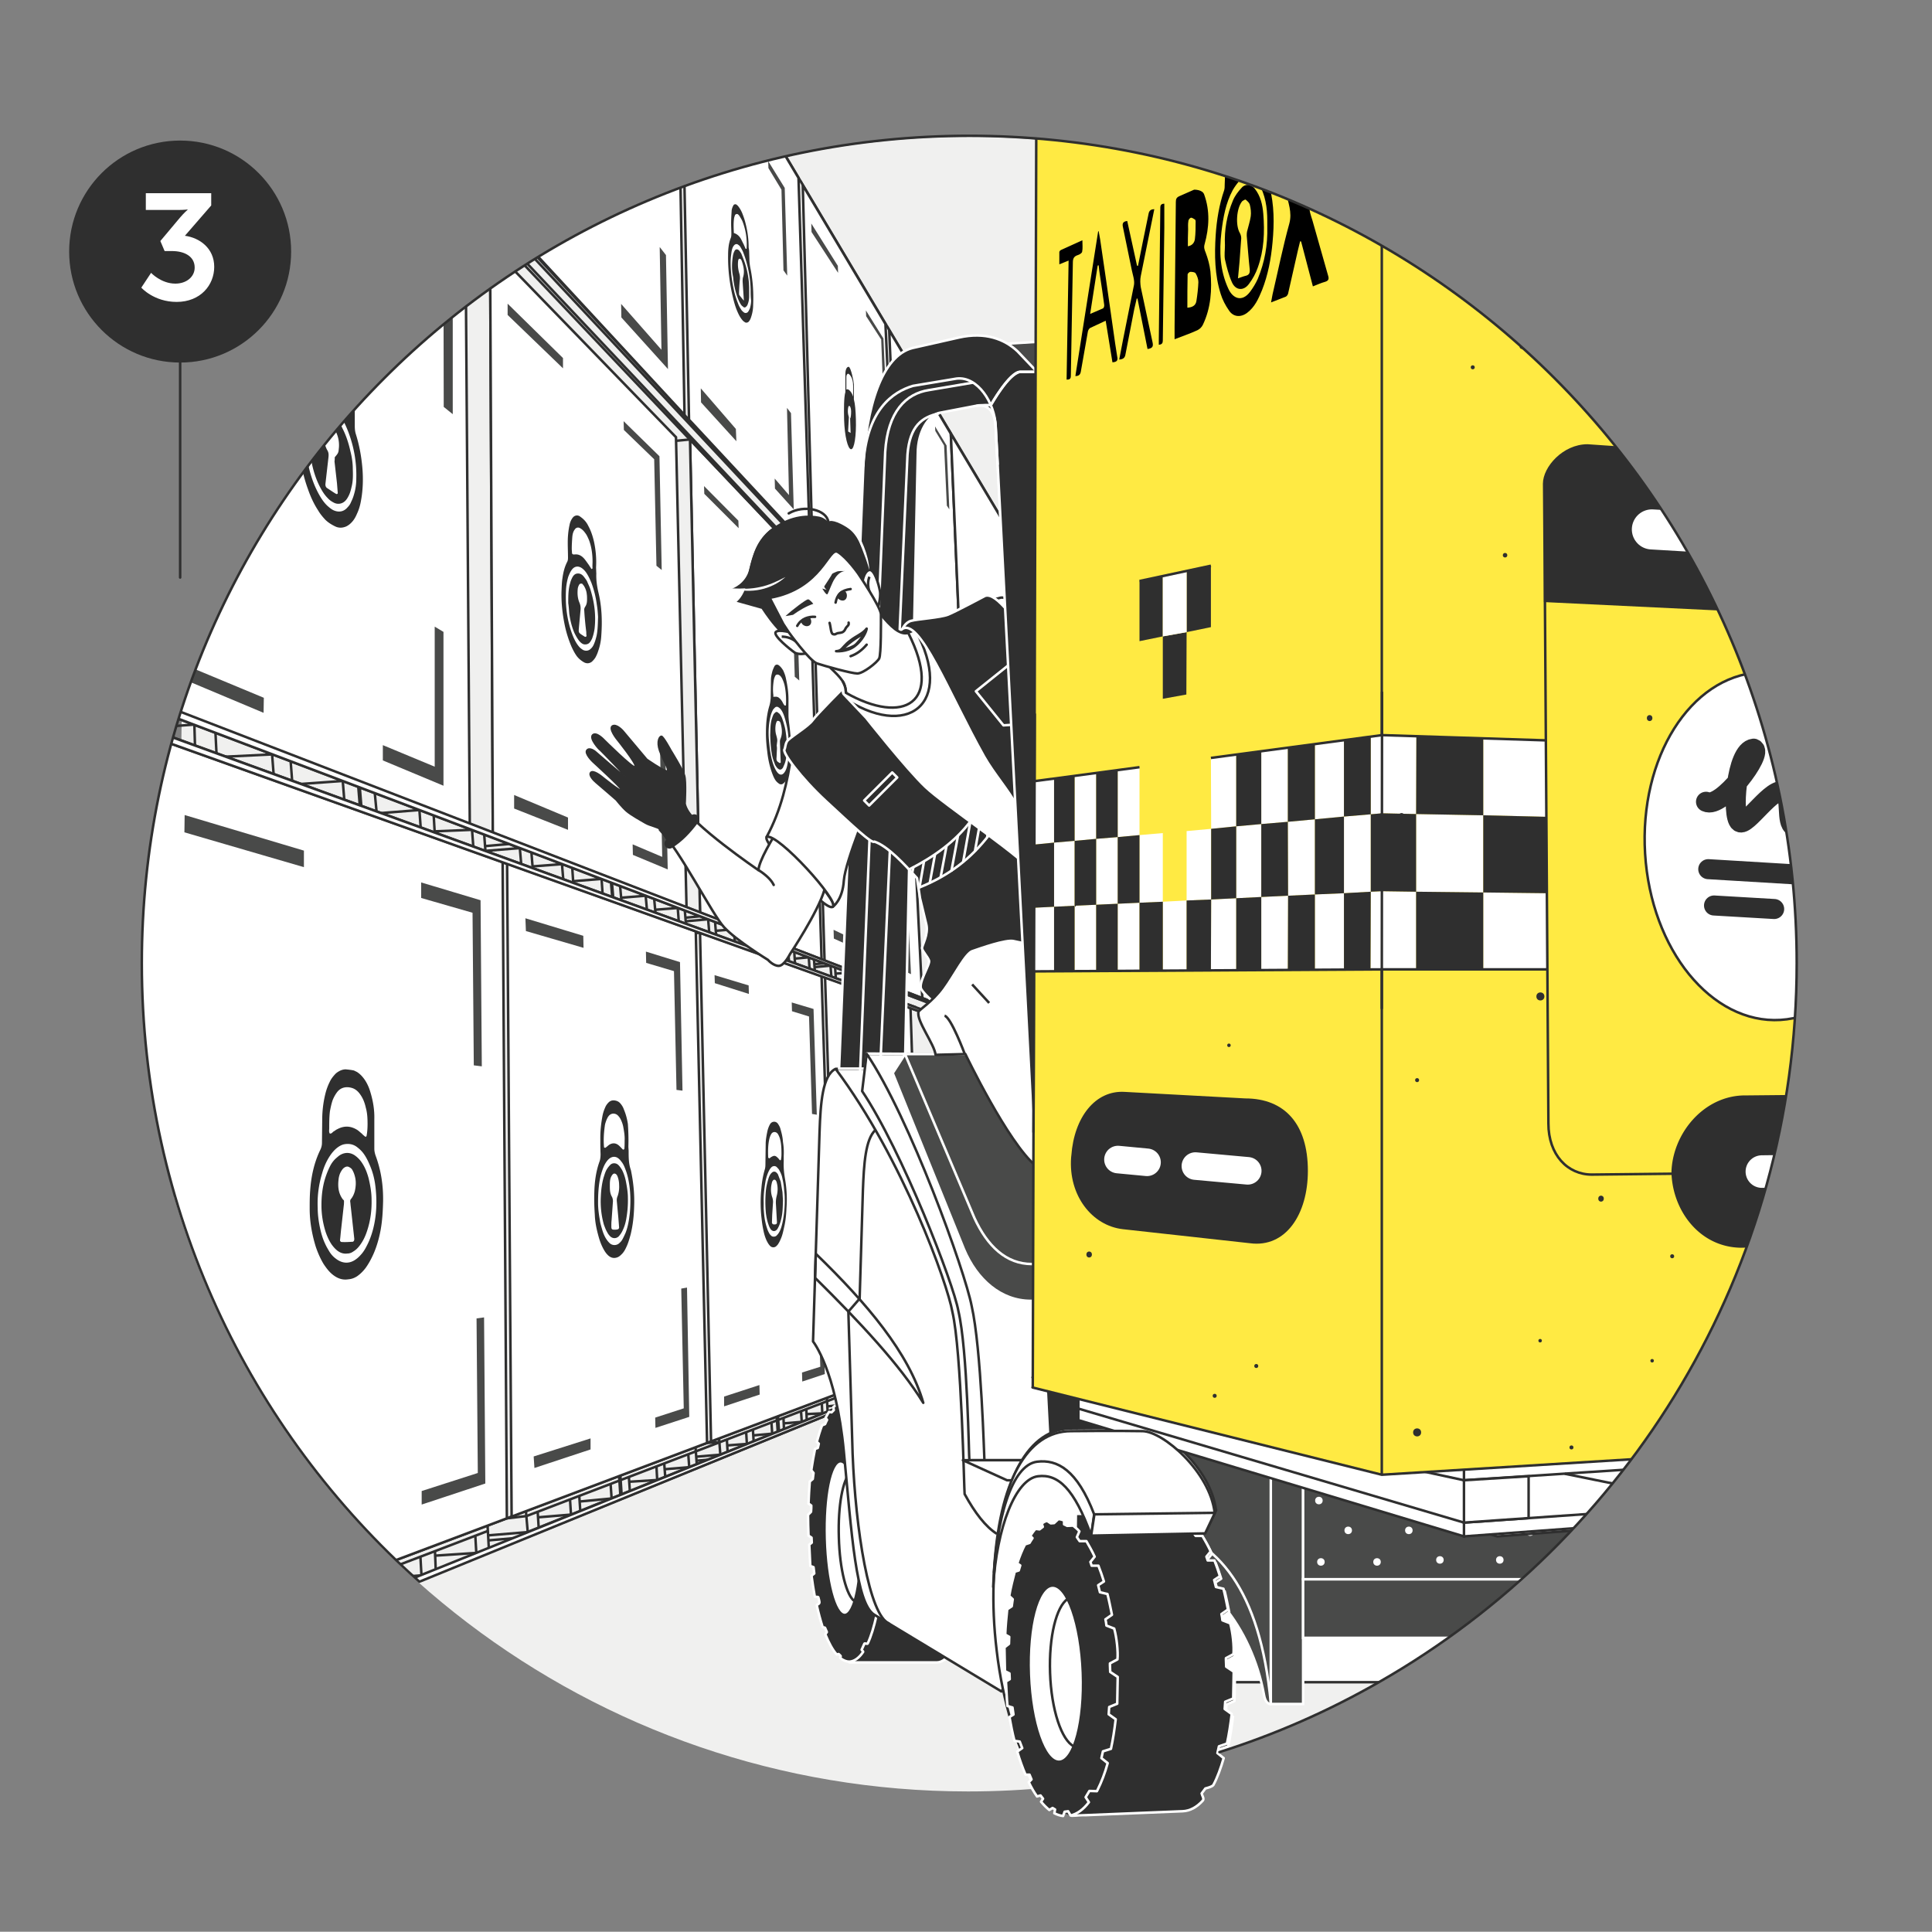 <svg xmlns="http://www.w3.org/2000/svg" xmlns:xlink="http://www.w3.org/1999/xlink" viewBox="0 0 771.1 771"><rect x="0" y="0" width="771.1" height="771" fill="#808080" stroke="none"/><style>.f{fill:#fff}.g{stroke-miterlimit:10}.h{stroke-linejoin:round}.i{stroke:#2f2f2f}.j{fill:none}.k{fill:#2f2f2f}.l{stroke-linecap:round}.m{stroke:#fff}.n{fill:#494a49}.o{fill:#f0f0ef}</style><circle cx="71.9" cy="100.4" r="44.3" class="k"/><path d="M71.9 141.3v89.2" class="g h i j l"/><path d="M60.3 108.9s4 4.3 9.7 4.3c4.4 0 7.7-2.7 7.7-6.4 0-4.5-4.1-6.6-9.1-6.6h-2.9l-1.7-4 7.8-9.3c1.7-2 3.1-3.2 3.1-3.2v-.1s-1.3.2-3.8.2H58.2v-6.7h26.1V82L73.8 94.1c5.9.8 11.7 5 11.7 12.4 0 7.3-5.5 14-15 14-9.1 0-14.1-5.7-14.1-5.7l3.9-5.9z" class="f"/><path d="M386.4 54.6c-146.6 0-270.9 95.6-314 227.8h.2l-3.2 195.1C109.5 614.7 236.2 715 386.4 715c182.4 0 330.2-147.8 330.2-330.2S568.8 54.6 386.4 54.6z" class="o"/><defs><circle id="A" cx="386.9" cy="384.5" r="330.2"/><path id="B" d="M429.1 695.9c-4.9-2.4-9-14.6-9.5-29.3-.5-14.4 2.5-26.5 7-29.5"/></defs><clipPath id="C"><use xlink:href="#A"/></clipPath><g clip-path="url(#C)"><g class="g i j"><path d="M-13.8 687.4l576.2-217.1M210.1 605.1l351.2-134.2M-13.6 690.6L194.8 611m15.7.5l348.1-139.8"/><path d="M210.8 613.4l347.8-141.7" class="l"/><path d="M-48.9 255l709.5 253.5m-816.2-295.8l521.3 189.4M44.3 668.4v12.9m-10.3-9v10.1M.3 685.2v10.9m72.2-38.5l.4 12m8.4-15.3l.2 9m23.8-18.2l.4 8.6m7.2-11.6l.4 8.5m22.2-17l.4 7.9m6.1-12.9l.7 12.6m0-12.8l.7 12.5m5.8-12.5l.4 7.6m18.2-14.7l.4 7.3m5.4-9.6l.3 7.3m15.8-13.4l.4 6.9m4.5-10.9l.6 10.9M32.9 682.9L.3 685.2m72.5-18.4l-28.5 2.5m28.7.3l-28.8 2.5"/></g><path d="M61 659.2L202.3 606l-1.7-261.9-133.5-47.7C-42.8 261.9 48.4 535.5 61 659.2zm143.2-53.9l78-29.4-4.5-204.2-75.3-27 1.8 260.6zm79.6-30l49.4-18.6-5.3-167.1-48.5-17.3 4.4 203zm50.8-19.2l33.4-12.5-4.6-141.3-34.1-12.2 5.3 166z" class="f g i"/><g class="j g i"><path d="M81.3 655.8l23.9-2m7.7-10.3l22.8-1.9m31.9-12.8l-18.3 1.4m40.8-10.4l-16.5 1.1m36.3-17.8l.9 10.3m3.8-10l.4 6.3m12.5-11.3l.4 6.1m3.3-7.4l.4 5.9m12.1-10.8l.4 5.8m3-8.9l.6 9.2m-.1-9.4l.6 9.3m2.8-8.7l.4 5.7m10.6-10l.3 5.5m2.8-6.6l.4 5.2m9.2-8.9l.4 5.3m2.5-8l.6 8.2m8.8-11.8l.5 6.5m2.6-6.1l.3 4.9m7.4-7.9l.3 4.9m2.4-5.9l.3 4.9m7.1-7.7l.3 4.5m1.8-6.8l.5 7.4m0-7.6l.5 7.4m1.7-6.7l.2 4.5m6.8-7.2l.3 4.3m1.8-5.1l.2 4.3m6-6.6l.2 4m10.4-8.1l.4 3.9m4.6-5.7l.3 3.7m1.4-4.4l.3 3.7m4.9-5.8l.3 3.8m1.3-5.7l.5 6.1m-.1-6.1l.5 6m1.3-5.5l.3 3.7m4-5.3l.3 3.5m1.3-4.2l.3 3.5m4.1-5.2l.2 3.5m7.3-6.3l.2 3.4m3.7-5l.2 3.3m1.1-3.8l.3 3.3m3.1-4.5l.3 3.1m.9-4.7l.4 5.2m-.1-5.3l.4 5.3m.9-4.6l.2 3m3.2-4.5l.3 3.1m.8-3.4l.3 3.1m2.9-4.4l.3 3m.8-4.4l.4 4.9m-26.8 5l.4 5.8m4.3-7.5l.4 5.5m-41 9.7l.4 6.8M195 614.8l15.8-1.4m-16-.6l15.7-1.3m-.5-6.4l-7.7.9m25.6-1.5l-13.2 1.1m16.5-6.3l12.6-1.2m7.3-6.7l11.2-.7m3-4.3l9.6-.8m3.1-2.6l4.5-.4m-4.6-1.2l9.6-.8m-5.3-4.7l4.8-.3m3.2 1.3l7.9-.6m10.1-4.1l-7.6.7m12.2-4.8l7.2-.6m1.9-3.1l6.3-.3m8.5-8.8l.5 6.6m0-1.3l-6.9.7m13.6-3.4l-5.1.4m12-3.1l-5.3.5m13.4-3.8l-4.4.2m10.3-2.6l-4.4.3m10.5-2.7l-4.8.3m4.6-3.6l-11.5 1m17 .1l-3.9.5m8.7-2.4l-3.5.3m6.1-2.5l3.6-.3m4.3-1.7l-3.3.3m-497.9-320.7l533.6 202M-46.8 238.6l429 165.2M51.8 276.6l.4 14.5m-9.9-15.2l.4 8.9m-31.3-20.5l.4 9.2M.4 260.1l.3 9.4m-37-23.3v9.9m36.7 4l-24.6.4m66.5 15.4l-20.1 1.4m55.3 9.2l.4 13.8m8.1-7.8l.4 8.1m-8.6-3.1l-6.2.5m5.9-11.5l-25.3 1.7m25.2 1l-25.2 1.9m56.4 10l.6 7.8m6.8-5.1l.6 7.8M90 302l18.6-.9m34.2 10.5l1 12.3m-.4-12.1l1 12.2m5.2-7.3l.7 7.3m-13.5-12.3l.6 7.4m-17.4-6.2l16.8-1.2m30.6 11.6l.5 6.9m5.2-4.7l.4 6.8m-6.1-9l-15.2 1.2m40.9 6.5l.8 10.7m-5.5-10.5l.5 6.6m-15.4-6l14.9-.6m18.9 5.3l.9 10.3m-14.6-9.1l13.7-1.2m-13.6 3.1l13.8-1.1m.5 6l-5.6.2m9.7-4.5l.5 6.2m11.7-1.5l.5 6m3.6-4.5l.4 6m11.3-1.6l.4 5.8m3.2-6.2l.8 9.4m-.4-9.2l.8 9.4m2.6-6.4l.5 5.7m-7.9-8.5l-11.3.9m-4.5-6.8l-11.8.9m45.2 11.7l.5 5.5m2.9-4.2l.5 5.4m8.9-1.8l.4 5.2m2.3-5.7l.7 8.4m-16.2-12.8l-9.8.8m22.6 4.1l-9.1.7m21.8 10.5l-.7-8.2m2.9 2.6l.4 5m7.1-2.1l.4 5m2.4-4l.4 4.9m7.1-2l.4 4.7m1.8-5.3l.6 7.6m2.1-5.2l.3 4.7m-2.7-6.9l.6 7.5m8.2-2.9l.4 4.6m2.1-3.7l.3 4.5M283 372l-5.3.4m4.9-5.5l-8.9.8m8.8-2.3l-9.1.9m19.5 4.6l-7.2.6m17.5 3.3l-7.2.7m18.5 3.5l-6 .5m14.3 2.6l.3 4.5m1.7-4.9l.5 7m-2.5-6.6l-5.6.5m14.2 1.7l.5 6.7m1.4-4.8l.3 4.3m5.1-2.3l.4 4.2m1.4-3.5l.4 4.1m-9.5-8.7l-6.4.5m6.5.6l-6.4.6m6.7 3.8l-3.9.2m10.8-1.8l-5.2.4M67.1 296.4l-2 .2m112.5-192.5l28.1-2.1-.3-9.1-27.9 2.2.1 9zm27.9-9.3l-28 2m28.2 3.4l-28.1 2.3"/></g><path d="M152.8 315.4l43.9 17L195.6 98 154 99l-1.2 216.4z" class="g i o"/><path d="M59 279.4l128.5 49.5-1.7-232.7L63.5-28.2 59 279.4zm309.1 119l-39-15-4.7-156.3 37.2 38.8 6.5 132.5zm-88.7-34.2l48.5 18.7-4.8-157.2-47.7-50.3 4 188.8z" class="f g i"/><path d="M205.7 102L347 251M205.7 100.2l184.1 195.1M205.5 94.8l188.6 201.5M205.4 92.9L392.8 294" class="g i j"/><path d="M245.6 351.3l33.8 12.9-4-188.8-37.1 3.5 7.3 172.4z" class="g i o"/><path d="M196.7 332.4l77.3 29.8-4.2-187.7L195.6 98l1.1 234.4z" class="f g i"/><path d="M444.3 281.7L197.9-131.8" class="g i j"/><path d="M200.3 86.8l72.9 78.8-3.1-176.3-72.2-121.1 2.4 218.6zm74.7 80.7l48.3 51.9L318.7 71 271.6-8l3.4 175.5zm49.3 53l35 37.6-5.9-128.8-33-55.4 3.9 146.6zm36 38.6l24 25.8-4.8-111.8-24.6-41.3 5.4 127.3zm-360 437l396.4-159.4v.9L0 699.7l.3-3.6z" class="f g i"/><path d="M73.6 332.2l.1-6.9 47.6 14.2v6.6l-47.7-13.9zm117.1 255.7l-.5-61.7 3-.4.5 66.3-25.4 8.4v-5.4l22.4-7.2zM77.3 624.2l42-13.5v5.9l-42 13.8v-6.2zM271.4 384l1 51.3-2.4-.3-1-47.4-11.1-3.3-.1-4.5 13.6 4.2zm-61.5-12.4l-.2-5.1 23.1 7 .1 4.8-23-6.7zm3.4 214.3l-.3-4.6 22.7-7.2v4.4l-22.4 7.4zm59.6-23.8l-1-47.8 2.3-.4.9 51.6-13.5 4.4-.1-4.1 11.4-3.7zm51.8-159.4l1.3 42.2-1.9-.3-1.2-38.9-6.8-2.1-.1-3.5 8.7 2.6zm-39.4-10.3l-.1-3.2 13.6 4.1.1 3.4-13.6-4.3zm42.1 153.1l-1.3-39.1 1.8-.2 1.3 42.2-9 3-.1-3.6 7.3-2.3zM289 561.3v-3.9l14.1-4.6.1 3.8-14.2 4.7zm74.1-312.2l6 7.5.2 2.1-6.1-7.6-.1-2zm18 22.6l-1.3-27.4 1 1.3 1.3 29.1-6.5-8.1-.1-1.9 5.6 7zm-3.3-93.9l1.1 25.5-1-1.5-1.1-24-3.5-5.8-.1-1.8 4.6 7.6zM359 148.7l-.1-2.3 5.6 9.3.1 2.2-5.6-9.2zm-31.2 61.9l9.7 10.8.1 3.5-9.6-10.6-.2-3.7zm-4-121.4l10.6 16.9.1 2.8-10.6-16.3-.1-3.4zm32.1 152.7l-1.2-29.7 1.4 1.8 1.5 32.7-7.9-8.6-.1-3.2 6.3 7zm-10.2-115.7l-.1-2.3 7 11.2 1.4 31-1.2-1.8-1.1-28.8-6-9.3zM264 139.6l-.7-41 2.5 3.2.8 45.5-18.6-20.6-.1-5.4 16.1 18.3zm50.9 58l-.8-34.8 1.6 2.1 1.1 38.4-7.5-8.3-.1-4 5.7 6.6zM279.7 155l14 16.2.2 4.9-14.1-15.5-.1-5.6zm32.2-79.3l-5.2-8.6-.1-2.8 6.6 10.7 1 35-1.5-2.1-.8-32.2zM157.2 89v-4.7l23.5 22.9v58.1l-3.6-2.9-.1-54.4-19.8-19zm16.3 217v-55.9l3.5 2.1v61.4l-24.2-10.1v-6.1l20.7 8.6zM65.4 261.9l39.9 16.6-.1 6-40-16.8.2-5.8zm267.3 109.2l7.5 3.6.1 3.3-7.5-3.4-.1-3.5zm29 13.7l-1.5-33.9 1.6.9 1.8 37-8.6-4-.1-3.2 6.8 3.2zm-5.5-116.2l1.6 33.1-1.3-1-1.4-31.3-4.4-4.2-.1-2 5.6 5.4zm-27.3-23.8l-.1-3 8.7 8.6.1 2.5-8.7-8.1zM202.6 121.2l22.1 21.7v4.1l-22.1-21.3v-4.5zM264.3 342l-.9-45.3 2.1 1.2 1 49.1-13.9-5.8-.1-4.2 11.8 5zM249 171.6l-.1-3.5 14.3 14 .9 45.4-2.1-1.7-.9-42.5-12.1-11.7zm35.1 177.9l14.4 6.5.1 3.9-14.5-6.4v-4zM281 194l13.7 13.8.1 3-13.7-13.7-.1-3.1zm29 33.5l-.1-2.8 7.9 7.9 1.2 39-1.8-1.5-1.1-36.4-6.1-6.2zm9.8 137.4l-1-36.5 2 1.2 1.3 39.9-9.3-4-.1-3.8 7.1 3.2zm-128-5.6l.5 66.3-3.2-.4-.5-60.9-20.5-5.9v-6.2l23.7 7.1z" class="n"/><path d="M480.2 444.2l-621.4-222.3-.3-4 507.2 184.2 114.5 42.1zm-589.9-225.8l533.6 202-41.7-16.6-492.3-190 .4 4.6z" class="f g i"/><path d="M141.6 163.9v6.1c0 1.2.1 2.3.5 3.5 1.3 4.2 2.1 8.5 2.5 12.9s.3 8.9-.5 13.3c-.3 1.8-.8 3.6-1.6 5.3-.5 1.2-1.1 2.3-1.9 3.2-.7.8-1.4 1.4-2.4 1.9-1.4.6-2.8.7-4.2.1-1.5-.7-3-1.6-4.2-2.8-1.1-1.2-2.1-2.4-2.9-3.8-1.7-2.6-3-5.5-4-8.4-1.5-4.1-2.5-8.4-3.2-12.7-.6-3.9-.7-7.7-.6-11.6.1-2.6.4-5.2 1.1-7.7.5-2 1.2-3.9 2.4-5.5.5-.6.6-1.3.6-2.1l.1-9.3a25.17 25.17 0 01.9-6.7c.2-.8.5-1.6.9-2.4.2-.5.6-1 1-1.4 1-1.1 2.3-1.4 3.7-.9.4.1.8.3 1.1.6 1.7 1.2 3.3 2.6 4.6 4.3 1.5 2 2.6 4.3 3.4 6.7 1.6 4.4 2.5 8.9 2.5 13.6.1 1.1.2 2.4.2 3.8zM122 176.4c.2 5.4 1 10.1 2.6 14.8.9 2.6 2 5 3.4 7.3.8 1.3 1.7 2.5 2.8 3.5.7.6 1.4 1.2 2.2 1.6 2.1 1 4.2.7 5.7-1.1.6-.6 1.1-1.3 1.4-2.1.5-1 .9-2 1.2-3.1.6-2 .9-4.1.9-6.2.2-6.4-.9-12.6-3.1-18.5-.9-2.4-2-4.8-3.5-6.9-.8-1.2-1.7-2.3-2.8-3.2-.7-.6-1.5-1.1-2.4-1.4-1.8-.6-3.3-.2-4.7 1-.8.7-1.4 1.7-1.9 2.6-.7 1.4-1.1 2.8-1.4 4.3-.4 2.7-.4 5.3-.4 7.4zm17.1-16.6c.1-2.5-.2-5-.9-7.5-.7-2.6-1.7-5.1-3.2-7.3a10.71 10.71 0 00-3-3c-.6-.4-1.2-.7-1.8-.9-.9-.3-1.7 0-2.3.6-.3.4-.7.8-.8 1.2-.3.7-.5 1.4-.7 2.2-.7 2.8-.4 5.7-.3 8.6a.65.65 0 00.6.6h.5c2-.1 3.8.6 5.3 1.9.8.7 1.6 1.5 2.3 2.3 1.1 1.2 1.9 2.6 2.7 3.9.2.5.5.9.8 1.3.1.1.2.2.4.2.1 0 .3-.2.3-.3.1-1.3.1-2.5.1-3.8zm1.7 27.2c.1 2.7.1 4.9-.4 7-.3 1.3-.6 2.6-1.2 3.8-.4.8-.8 1.5-1.4 2.1-1.2 1.2-2.9 1.5-4.4.8-1-.5-1.9-1.1-2.6-1.9-1.2-1.2-2.1-2.6-2.9-4.1-1.5-2.8-2.5-5.7-3.2-8.7-.9-3.9-1.2-7.9-1-12 .1-1.8.5-3.5 1.1-5.2.4-1.1.9-2.2 1.7-3.1 1.4-1.5 3.2-1.8 5-.9 1.1.6 2 1.5 2.8 2.4 1 1.2 1.8 2.4 2.4 3.8 1.5 2.9 2.5 6.1 3.2 9.3.6 2.3.9 4.7.9 6.7zm-7.2-4.5c1.3-1.5 1.5-1.8 1.6-3.2.4-3-.3-5.8-1.9-8.4-.1-.2-.3-.4-.5-.6s-.4-.4-.6-.5c-.7-.5-1.8-.3-2.2.4-.2.4-.4.8-.5 1.1-.4 1.4-.4 2.8-.2 4.2.3 1.5.6 3 1.4 4.3.5.9.5 1.7.4 2.7l-1.2 10.5c-.1.8.1 1.5.8 1.9 1.1.7 2.2 1.5 3.4 2.2.3.2.8 0 .7-.4l-.3-3.8-1-8.8c.1-.3.1-.9.1-1.6z" class="k"/><path d="M423.9 324.4l-39.6-39.5-4.8-111.8 64.8 108.6-20.4 42.7z" class="f g i"/><path d="M205.2 322.7l21.5 8.5v-4.9l-21.5-9v5.4z" class="n"/><path d="M315.7 298.6c0 2.8 0 5.6-.6 8.3-.3 1.4-.6 2.8-1.2 4.1-.3.7-.7 1.3-1.4 1.8-.4.3-.9.3-1.4.1-.6-.4-1.2-.9-1.6-1.5-.6-.9-1-1.9-1.4-3-1-2.8-1.6-5.7-1.9-8.6-.3-2.3-.5-4.7-.5-7 0-2.4.1-4.9.5-7.3.2-1.3.5-2.6.9-3.9.3-1 .4-2 .5-3l.1-7.3c0-1.2.3-2.3.6-3.5.2-.6.5-1.3.8-1.9.4-.7 1.1-.8 1.7-.4.8.6 1.3 1.3 1.8 2.1.5 1.1.9 2.2 1.1 3.3.6 2.7 1 5.5 1 8.2v6.3c0 .9.1 1.9.2 2.8.5 3.6.8 7 .8 10.4zm-1-.7v-3c-.1-2.9-.7-5.7-1.5-8.4-.3-1-.7-2.1-1.3-3-.3-.5-.7-.9-1.2-1.2a1.07 1.07 0 00-1.4.1c-.3.3-.6.6-.8.9-.4.8-.7 1.5-.9 2.3-.8 3.2-1 6.5-.7 9.8l.3 3c.3 2.3.7 4.6 1.5 6.9.4 1 .8 2 1.5 2.9 1 1.3 2.1 1.3 3-.1.6-.9.9-2 1.1-3.1.5-2.4.4-4.7.4-7.1zm-6-19.8h.7c.6-.1 1.2.1 1.6.5.4.3.7.7 1 1.1.4.6.6 1.2 1 1.7.1.1.2.2.4.2s.3-.1.3-.3c.1-2.4 0-4.7-.4-7-.2-1.2-.6-2.4-1.2-3.6-.3-.5-.6-1-1.2-1.3-.5-.3-1.3-.2-1.5.4-.3.6-.5 1.2-.6 1.9-.3 2-.4 4-.1 6-.2.2-.1.3 0 .4zm-1.3 15.3c.1-2 0-4.2.6-6.3.2-.6.4-1.3.7-1.9.2-.4.5-.6.8-.9.2-.2.7-.2.9 0 .3.3.7.5.9.8.4.6.8 1.3 1 2 .4 1.1.7 2.2 1 3.4.7 3.5.9 7.1.6 10.8-.1 1.2-.3 2.5-.8 3.7-.2.5-.4.9-.6 1.4-.8 1.1-1.5.9-2.3.1-.5-.6-.9-1.2-1.1-2-.5-1.2-.9-2.5-1.1-3.9-.4-2.3-.5-4.7-.6-7.2zm2.7 5.6c-.1 1.3-.1 2.5-.2 3.8 0 .6.2 1 .6 1.3.2.1.4.3.6.4s.6-.1.5-.3l-.3-7.3c0-.7-.1-1.3.2-2 .9-2.1.6-4.3 0-6.4-.1-.2-.2-.5-.4-.6s-.4-.2-.7-.2c-.1 0-.3.1-.4.3-.2.4-.3.8-.4 1.2-.2 1.3-.2 2.5.1 3.8.8 2.8.5 2.3.3 4.7.1.3.1.8.1 1.3zm-72.2-72.5l.1 2.5c-.1 2.6.3 5.2.9 7.7 1.3 5.5 1.5 11.2 1.1 16.8-.1 2.1-.5 4.2-1.2 6.2a13.9 13.9 0 01-1.2 2.8c-.4.6-.9 1.2-1.5 1.7-.9.6-1.9.7-2.9.2-1.1-.6-2.1-1.4-2.9-2.4-.9-1.2-1.6-2.6-2.2-3.9a45.07 45.07 0 01-2.7-8.6c-.9-4.4-1.4-8.8-1.3-13.3.1-1.9.1-3.7.4-5.5.3-2.2.8-4.3 1.8-6.3.3-.5.4-1.1.4-1.7 0-2-.1-4-.1-6.1 0-2.4.2-4.7.7-7 .2-1.1.6-2.1 1.3-3s1.8-1.1 2.7-.6c.1.1.3.2.4.3 1.3.9 2.4 2.1 3.1 3.6 1.1 2 1.8 4.2 2.3 6.4.7 3.3 1 6.7.8 10.2zm.8 19.7c-.1-1.5-.2-3.2-.5-4.9-.4-3-1.1-5.9-2.2-8.8-.5-1.2-1.1-2.5-1.8-3.6-.5-.8-1.1-1.5-1.9-2.1-1.4-1-2.9-.9-4 .5-.7.9-1.1 1.9-1.5 2.9-.5 1.7-.8 3.4-.9 5.2-.2 4.1 0 8.2.9 12.3.5 2.3 1.2 4.6 2.1 6.7.5 1.1 1.1 2.3 1.9 3.3.5.7 1.1 1.2 1.9 1.7 1 .5 2.2.4 3-.4.6-.5 1-1.1 1.3-1.8.5-1.1.8-2.2 1.1-3.4.5-2.4.5-4.9.6-7.6zm-2.2-22c0-3-.4-5.9-1.4-8.6-.4-.9-.8-1.9-1.4-2.7-.5-.7-1-1.3-1.7-1.8-.2-.1-.4-.3-.7-.4-.6-.3-1.4-.1-1.8.5-.8 1-1 2.1-1.1 3.3-.1 1.5-.2 3-.2 4.5 0 .6.1 1.2.1 1.8 0 .2.4.5.5.5h.5c1.6-.2 2.8.5 3.8 1.6.7.8 1.2 1.6 1.8 2.4l1.1 1.7c0 .1.2.1.2.1.1-.1.3-.2.3-.3-.1-.9 0-1.8 0-2.6zM299 100.5l.1 2.8c0 1.4.2 2.8.5 4.2.9 4.6 1.2 9.3 1 14.1 0 1.8-.3 3.5-.9 5.2-.2.6-.5 1.2-1 1.7-.4.3-1 .4-1.4.1-.3-.2-.6-.4-.8-.6-.8-.9-1.4-1.9-1.9-3-.9-1.9-1.5-3.9-2-6-1.4-5.7-2.1-11.4-2-17.2 0-2.3.2-4.7 1.1-6.9.2-.5.2-1.2.2-1.7 0-1.3-.1-2.7-.1-4 0-1.6.1-3.2.2-4.8 0-.8.3-1.7.7-2.4.2-.5.9-.6 1.3-.3.2.2.5.4.7.7.7.9 1.3 2 1.7 3.1.5 1.3.9 2.5 1.2 3.8a38.06 38.06 0 011.2 9.5c.1.6.2 1.1.2 1.7zm.6 15.2c-.1-4.1-.8-8.2-2-12.2-.3-1-.7-2.1-1.1-3.1-.3-.7-.7-1.3-1.1-2-.2-.3-.6-.6-.9-.8-.4-.3-1-.2-1.4.2-.7.7-.9 1.6-1.1 2.5-.2 1.4-.4 2.8-.4 4.3 0 4.1.6 8.1 1.5 12 .4 1.6.9 3.1 1.5 4.6.3.9.8 1.7 1.3 2.5.2.3.5.6.9.9.5.5 1.4.4 1.8-.2.3-.4.5-.9.7-1.3.3-1.1.5-2.1.5-3.2-.2-1.5-.2-2.9-.2-4.2zM292.9 93c1.6.5 2.5 1.6 3.1 2.9l.9 1.8c.2.5.4.9.6 1.4.1.2.2.3.4.2.1 0 .1-.1.1-.2.2-3.6-.3-7.2-1.6-10.6-.3-.8-.8-1.5-1.2-2.2-.1-.2-.3-.4-.5-.6-.4-.5-1.2-.3-1.4.3-.1.3-.2.6-.3 1-.3 2-.2 3.9-.1 6zm-66.1 147.7c0-2.5 0-5 .6-7.4.2-.6.3-1.3.6-1.9.5-1.2 1.1-2.4 2.5-2.5 1.5-.1 2.3.9 3 1.9.4.5.8 1.1 1 1.7.5 1.1 1 2.1 1.3 3.3 1.5 5 2.1 10 1.5 15.2-.2 1.3-.5 2.6-1 3.9-.3.6-.6 1.2-1.1 1.7-.6.6-1.8.8-2.6.4-.6-.3-1.1-.8-1.5-1.3-.7-.9-1.3-2-1.8-3-1.1-2.5-1.7-5.1-2.1-7.8-.1-1.4-.2-2.9-.4-4.2zm7.2 11.6l-.3-2.5c-.2-2-.4-4-.5-6-.1-.6 0-1.1.4-1.7.6-.9.7-1.9.7-2.9 0-.7 0-1.4-.1-2-.1-1.2-.5-2.3-1.1-3.3-.2-.3-.4-.5-.6-.8-.3-.3-1.1-.2-1.3.2-.3.5-.5 1-.6 1.6-.2 1.9-.1 3.9.7 5.7.4 1 .5 1.9.4 2.9l-.6 6.5c-.2 2.7-.4 2.4 2.1 4 .1.1.1.1.2.1.3.2.7 0 .7-.4-.1-.4-.1-.9-.1-1.4zM299 115v3.3c0 1.1-.2 2.2-.6 3.2-.1.4-.4.7-.7 1-.2.2-.7.3-.9.1-.3-.3-.7-.5-.9-.8-.6-.8-1-1.7-1.4-2.7-.9-2.4-1.5-5-1.8-7.6 0-.5-.1-1-.2-1.5-.5-2.6-.4-5.2 0-7.8.1-.7.3-1.3.6-1.9.4-.9 1.2-1.1 2-.2.3.4.6.8.8 1.2l1.1 2.8c1.1 2.9 2 7.2 2 10.9zm-4 2.6c0 .2 1.9 2.4 1.9 2.4l-.5-7.6c0-.5 0-1 .1-1.5.8-2.4.3-4.8-.6-7.1-.1-.2-.3-.4-.5-.5-.1-.1-.6 0-.6.2-.1.2-.2.5-.2.7-.2 1.6 0 3.2.4 4.7a6.26 6.26 0 01.3 2.7c-.2 1.5-.4 5.5-.3 6z" class="k"/></g><defs><circle id="D" cx="386.9" cy="384.5" r="330.2"/></defs><clipPath id="E"><use xlink:href="#D"/></clipPath><g clip-path="url(#E)"><g class="g"><path d="M825.7 555.3v8.6" class="i j"/><g class="h k m"><path d="M387.4 624.2l.1-9.4-2-1.8-.1-2.3v-.7l2-1.4c.2-2.7-.2-7.6-.9-10.7l-2-1.1-.3-2.2 1.7-1.6c-.2-1.8-.9-5.6-1.2-7.2l-2-.6c-.2-1.1-.2-1.4-.5-2.4l1.5-1.3c-.4-1.7-1-4-1.4-5.5h-1.8c-.2-.7-.1-.7-.4-1.3l1.1-1.8c-.6-1.8-1.5-4-2.2-5.4h-1.8c-.2-.5-.5-1-.8-1.4l.7-2c-.5-.9-1.1-1.4-1.7-2l-1.6.1c-.2-.2-.6-.4-.8-.5v-1.3c-.6-.3-.9-.4-1.5-.5h-34.7l2.2 103.6h35c4.5-.1 8.4-7.3 10.9-18.5l-1.6-1.8c.1-.8.3-1.5.4-2.3l2.1-.9c.5-3.2.9-6.7 1.2-10.3l-1.9-1.7c.1-1 .1-1.5.1-2.6l2.2-1.2z"/><path d="M350.6 628.5l.3-3.7 1.8-.6.1-9.4-2-1-.1-3.7 2-1.4c.2-2.7-.2-7.6-.9-10.7l-1.9-.2c-.1-.7-.2-3.1-.3-3.8l1.7-.8c-.2-1.8-.9-5.6-1.2-7.3h-1.9l-.7-3.6 1.6-.7c-.4-1.7-1-4-1.4-5.5h-1.8c-.2-.7-.1-.7-.4-1.3l1.1-1.8c-.6-1.8-1.5-4-2.2-5.4h-1.8c-.2-.5-.5-1-.8-1.4l.7-2c-.5-.9-1.1-1.4-1.7-2l-1.6.1c-.2-.2-.6-.4-.8-.5v-1.3c-.6-.3-.9-.4-1.5-.5l-1.1 1.4c-.3 0-.6 0-.8.1l-1-.8c-.7.3-.8.4-1.4.9l.2 1.2-.9.9-1-.2c-.4.6-1.1 1.8-1.4 2.4l.6.8c-.3.5-.5 1.1-.8 1.7l-1.2.5c-.7 1.8-1.5 4.4-2.1 6.6l.8.7c-.1.6-.3 1.2-.4 1.7l-1.1.4c-.5 2.4-1.1 5.8-1.5 8.5l.9 1.1-.3 2.4-1.2 1c-.2 2.4-.4 6.3-.5 8.8l1.1.8c0 .8 0 1.6-.1 2.5l-1.2 1.2c0 2.1.1 6.1.2 8.3l1.2.8c0 .7.1 1.3.1 2l-1 .8.4 8.5 1.3.5c.1.6.2 1.9.3 2.5l-1.1.9c.4 2.9.8 5.7 1.3 8.3.1.3 1.3 0 1.4.3.1.5.6 1.8.4 2.3s-1.1.6-1 1c.7 3.1 1.5 6 2.3 8.5.1.3.9.2 1 .4.2.6.5 1.1.7 1.6.1.2-.6.8-.6 1 1.4 3.4 2.9 6.2 4.5 8 .1.2.7-.3.9-.1l.7.7c.2.2-.3.8-.1.9 1.2.9 2.4 1.4 3.6 1.4 2-.1 3.9-1.5 5.5-3.9.1-.2-.7-.8-.6-.9.4-.7.7-1.6 1.1-2.4.1-.2 1.2.2 1.3 0 1.4-3 2.5-6.7 3.5-11.1l-1.3-1.3c.1-.8.4-2.7.6-3.4l1.7-.3c.5-3.2.9-6.7 1.2-10.3l-1.4-1.1z"/></g></g><g class="i h"><ellipse transform="rotate(-1.621 336.312 613.895)" cx="336.3" cy="613.9" rx="7.2" ry="30.7" class="f"/><path d="M341.1 639.1c-3.2-2.1-6-12.7-6.3-25.6-.4-12.6 1.6-23.1 4.6-25.7" class="g j l"/></g><g class="m"><path d="M391.9 137.8l54.8-3.4 1 16.6-54.8 3.4-1-16.6z" stroke-miterlimit="10" class="n"/><g class="g h j"><path d="M447.4 146l-54.8 3.4"/></g></g><g class="f i g h"><path d="M333.5 426.6c-5.2 2.5-6 13.5-6.4 25.1l-2.6 83.7s9.2 11.4 12.3 44 4.8 60.7 12.2 65.1l50.7 30.6 51.9-83.4-82.2-165.2-35.9.1z"/><path d="M450.1 420.8l-104.1-.2c27.1 56.8 49.9 105.7 41 162.2h119.3l-56.2-162z"/></g><g class="m g"><path d="M382.8 134.7l-18.6 4.2c-12 3-18.8 23.2-19.7 49.1l-9.6 238.5h10.5l.6-6 15.3.1 5-239.5c0-9 4.3-15.2 8.5-16.3l15.1-2.9c4-.8 7.2 1.8 7.5 8.3l21.1 406h31.3l-29.9-421.5c-.4-5.3-3.2-6.1-6.1-6.4l-7.7-8.1c-5.2-4.9-12.9-7.8-23.3-5.5z" class="h k"/><g class="n"><path d="M361.2 420.7l-4.9 7.6 28.4 70.2c5.2 12.4 14.9 20.7 26.7 20.7h4.1v-.6l-.7-14.1-4.4-83.8h-49.2z"/><path d="M361.2 420.7l27.7 65.4c5.2 11.3 12.7 18.4 22.9 18.4h2.9l-4.4-83.8h-49.1z"/></g><path d="M388.4 152.7l-17.7 3c-9.1 1.4-16.4 8.6-17.4 24.6L342 460m7.8.1l12.4-278.7c.9-11.4 5.8-15 12.6-16.4" class="h j"/></g><g class="k"><path d="M347.8 233.6c-1.3-3.2-2.2-17.9-9.2-22.7-2.2-1.6-6.8-3.9-8-2.6 0 0-1.6-1.7-3.6-2.1-4-.8-11-1-18.7 4.6-8 5.3-9.4 17.4-10.4 22.3s-3.9 7.1-3.9 7.1l10 2.8s8.9 14.2 13.8 12.4c9 3.5 28.1-5.3 30-21.8z"/><path d="M308.3 210.7c-6.7 5-7.8 11.1-9.1 15.9-1.3 6.4-6.9 8.3-6.9 8.3 7.5.3 22.1-.6 30.6-15"/></g><g class="g i"><g class="f"><path d="M332.4 361.9c-1.4 1.2-8.1-4.8-15.1-12.8s-12.6-14-11.2-15.2 8.2 4.2 15.2 12.2c7 8.1 12.5 14.5 11.1 15.8z"/><g class="h l"><path d="M263.4 331.2c8.2 8.5 20.8 33.7 25.6 38.9s17.5 13 17.5 13 2.1 2.4 4.3 2.4 4.5-4.7 4.5-4.7 11.2-16.8 13.7-25.5-15.8-28.5-15.8-28.5c-5.6 8.8-10.2 16.7-10.5 20.5 0 0-27.1-18.5-30.1-25.9"/></g></g><path d="M273.5 320.8s.5-8.7-.2-11.2-5.5-10.2-5.5-10.2-3-5.6-3.8-5.6-2.1 2-.8 5.8 4.5 8.5 2.7 8-7.7-4.6-7.7-4.6l-9.5-11.3s-2.6-3-4.3-2c-1.7 1.1 1.8 5.4 1.8 5.4s7.9 9.8 7.3 10.9c-.8.7-12.3-10.7-12.3-10.7s-3.2-3.5-4.7-2 2.7 6 3 6.1c.2.1 9.8 10 10.1 10.6s-12-10.1-12-10.1-2.3-1.9-3.4-.5 2.4 4.7 2.4 4.7 11.4 10.4 11.4 11.2c0 .9-7.9-5.5-7.9-5.5s-3.2-2.6-4.3-1.6c-1.1 1.1 1 3.3 2.1 4.2s8 6.9 8 6.9 2.2 2.8 4 4.4 5.8 3.8 7.7 4.9 4.8 1.5 5.9 2.5l2.6 4c3.7-1.6 7.4-4.7 11.1-8.4-1.8-1.8-3.2-3.8-3.7-5.9z" stroke-width=".5" class="h k"/><g class="f h"><path d="M337.2 274l-21.4 27.3c-1.4 10.3-4 22-9.8 32.7 4.5-1.5 29.3 25.9 26.4 27.9 0 0 3.9-2.6 4.4-10.5.6-7.8 11-32.5 11-32.5l67.9 51.8 28.8-36.5-23.8-53.6 27.7-7.4-7.7-30.4-40.7-4.3c-2.1-.5-37.3 13.9-37.3 13.9L337.2 274z"/><path d="M331.4 266.5c4.4 4.2 6.1 6 6.2 10 22.9 13 39.2 4.4 24.9-23.9-3.4 1-7.1-2.7-10.9-7.3l-20.2 21.2zm13-32.1c-.7-1.6.4-6.4 2.5-6.9s3.8 5.7 4.3 8.4-1.1 8.1-1.1 8.1-5-8.1-5.7-9.6z"/></g><path d="M347 230.2c-1.1 2.8-.5 6 1.9 9.9" class="j"/><path d="M316.6 252.7s-5.9-1.8-7-.4 5.9 7 7.5 8.1 4.7.4 4.7.4l-5.2-8.1z" class="f h"/><path d="M312 254.1c2.3 0 4.4.8 6.2 2.4" class="j"/><g class="h"><path d="M307.2 238.6l5.4 10.4 2.1 3.2s8.4 11.6 11.4 12.6 13.8 4 16.1 4 7.9-4.4 8.7-6 .7-14.8.7-17.6-9.1-16.3-9.1-16.3-4.4-6.3-8.1-8.6-6.2 14.6-27.2 18.3z" class="f"/><path d="M331.1 248.6c.5 1.7.5 4.3 1.4 4.5 1 .3 1-.2 1.9-.4.5-.1 1.6-.1 2.2-.6.6-.4.8-1.2 1.1-1.6.6-.8 1.2-.9 1-2m-5.2-8c.6-3.2 2.2-4.9 6-5.4m-14.2 11.1c-2.7-.2-5.6.8-7.1 3.6m27.7 7.5c-1.8 2.1-3.8 3.7-6.4 4.6" class="j l"/><g class="k"><path d="M333.7 259.9s4.2.4 7.4-2 4.7-5.9 4.8-7c-1.5 2-4.1 2.9-6.4 4.7-2.3 1.7-3.1 3.1-3.9 3.7-.7.6-1.9.6-1.9.6z"/></g></g></g><path d="M328.2 234.9s1.6 2.9 2.1 2.2c.5-.8 1.9-4.9 2.9-6.2.7-1.2 2.2-2.8 4-3-1.2.1-2.4-.2-3.6.4 0 0-1.5.6-1.5.8s-2.9 4.6-3.1 4.9c-.2.4.9 1.4.9 1.4l-1.7-.5zm-3.6 6.1s-1.4-1.8-2.1-1.8-6.1 4-9 6.7l3-.5c2.7-1.9 5.2-3.4 8.1-4.4z" class="k"/><g class="g"><path d="M365.3 251.3c16.1 29.8-3.2 44.5-29.2 26.8" class="i j"/><g class="h m k"><path d="M359.8 251.3c.5-.1 1.3-2.8 3.8-3.5s11.8-1.3 14.8-2.5 14.8-7.5 14.8-7.5c4.8-1.5 12.6 11 19.5 19.6l16.7 38.6 28.7 56.4-24.5 28.6c-4.4-20.9-12.4-40.9-27.7-59.3-3.4-6.4-9.1-12.7-13.1-19.7-14.1-25.1-26.1-56.6-33-50.7zm-46.7 47.8c-1 1.1 6.4 11.3 16.6 20.7S348 337 349 335.9c5.4 1.8 12.3 9.4 17 14.6l1.2 8 2.5 10.4c1 4.1-1.8 8.5-1.7 9.6s2.3 3.4 2.8 4.9-4.5 9-3.1 11.4c1.4 2.3 5.3 5.5 5.3 5.5l55.1-14.7s-11.7-30.5-14.9-36.4-36.4-28-43.8-35.1c-7.5-7.1-23.7-27.6-23.7-27.6l-8.9-9.4c-.6-.5-.4-2.2.2-3 0 0-10.9 10.9-12.7 13.4-1.8 2.4-7.5 5.8-9.8 7.9-1.1 1.1-1 3-1.4 3.7z"/></g></g><g class="j h m"><path d="M344.9 319.5l11.2-11.2 2 2-11.2 11.2-2-2z" stroke-miterlimit="10"/><g class="g"><path d="M394.8 333.2c-7.2 9.4-16 16.3-28.1 21.1m-3.8-7.3c9.8-5 18.4-11.1 24.5-19.3m29.1-51.1l-3.5 12.1-12.5.8-11-13.6 16.1-12.9 10.9 13.6z"/></g></g><g class="i g"><path d="M373.4 421c-.4-4.2-7.8-13.7-6.8-17.2.5-1 5.4-3.9 9.5-9.5s8.4-14.5 11.6-15.6 13.5-4.8 16.9-4.1l8.5 1.8s15.2 16.6 25.2 31.3 32.3 72.7 32.3 72.7c-8.7 20.3-19.7 31.2-35.1 23.5 0 0-10.8-29.3-22-38.5s-28.2-44.7-28.2-44.7l-11.9.3z" class="f h"/><g class="j"><path d="M388 392.9l6.8 7.4m-17.8 5.1c2.6.6 8.1 15.4 8.1 15.4"/><path d="M302.8 347.3c3.1 2 5.1 4 6 5.9" class="h l"/></g></g><path d="M337.5 258.6c1.7-1.6 4-3.3 6.1-4.5 0 0-1.8 2.5-2.9 3.2-1.2.7-3.2 1.3-3.2 1.3z" class="f"/><path d="M323.1 247.2c.3.6.3 1.8-.5 2.1-.8.4-1.9-.2-2.2-.8s0-1.1.8-1.4c.7-.4 1.6-.6 1.9.1zm11.8-8.6c.5.5 1.6.9 2.2.3s.5-1.9 0-2.4-1-.3-1.6.2-1.1 1.4-.6 1.9z" class="g i k"/><path d="M292.4 234.9c3.7.2 7.4.2 10.9-.6 3.6-.7 6.9-2.3 10.2-4-5.7 5.1-13.9 6.7-21.1 4.6z" class="f"/><g class="g h j"><path d="M314.8 204.9c6.1-3.6 15.1-1.5 15.8 3.4" class="i l"/><path d="M364 348.7l.6-2.8m2.4 8.2l1.8-10.4m2.3 8.7l2.1-11.5m2.2 9.3l2.4-12.7m1.9 10.3l2.7-14.5m2 10.8l3-16.8m1.7 12.5l1.8-10m3.1 4.3l.5-2.9" class="m"/><path d="M277.1 327c-3 4.1-6.3 7.5-9.9 9.7" stroke-width="4" class="i l"/></g><path d="M347 227.5c-1.7-6.1-4.4-11.7-6.4-17.6 3.2 5.3 6 11.2 6.4 17.6z" class="f"/><g class="g"><g class="h m"><path d="M389.9 162c4-.8 7.2 1.8 7.5 8.3l21.1 406h31.3l-29.9-421.5c-.4-5.3-3.2-6.1-6.1-6.4h-6.6c-3 .6-6.9 5.1-11.7 13.3a26.32 26.32 0 00-5.6.3z" class="k"/><g class="j"><path d="M413.8 148.4l26.8 427.9"/></g></g><path d="M349.4 451c-4 3.7-4.6 13.6-5 24.1l-1.3 43.2-4.5 5.2 1.7 56.9c1.2 30 6.5 64.5 14.7 67.7" class="h i j"/><g class="m h j"><path d="M398.2 185.5l-.8-15.2c-.3-9.5-7.2-20.2-15.6-19.2l-17.4 2.9c-8 2.4-18.6 9.4-19.9 32.2"/><path d="M395.4 161.7s7.6-13.3 11.7-13.3h6.6"/></g><g class="i h"><path d="M386.9 582.8c-.2-.8-.7-44-4.4-59.6-1.9-10.9-22.5-64-38.4-87.7l1.8-14.9c17.2 25.4 39.3 87 41.9 100.6 3.9 17.1 5 61 5.1 61.6h-6z" class="f"/><path d="M397.9 612.2c-4.5-2.8-8.8-8.4-12.9-15.9-.2-.8-1.2-57.2-4.9-72.8-1.9-10.9-19.6-60.8-46.6-96.9" class="j"/><path d="M451.8 591.8l-49.9-1-17.6-8h67.5v9z" class="f"/><path d="M368.5 559.9c-9.3-15.1-25.3-32.2-43.2-49.9l.3-9.6c20.3 19.7 37.2 39.6 42.9 59.5z" class="j"/><g class="f"><path d="M461 602.9h219.2v68.5H461v-68.5z"/><path d="M485.4 680.5H482l-12.2-62.2h3.4l12.2 62.2zm-3.4 0L456 669l-6.5-50.4 20.3-.3 12.2 62.2z"/></g></g><g class="m"><g class="n"><path d="M507.2 583.3h12.9v96.8h-12.9v-96.8z"/><path d="M520.1 630.3h160.1v23.4H520.1v-23.4zm-12.9 49.8s-2 .4-2.7-3.6c-4.9-27-23.4-50.5-43.5-50.5v-53.7l46.2 15.9v91.9z"/></g><path d="M462.9 609.3c22.8 5.5 40 24.7 44.3 70.3" class="j"/><path d="M520.1 588.3h160.1v42H520.1v-42z" class="n"/></g><g class="f h i"><path d="M397.2 626.4l38.8-14.6 44.2-.8 5.1-8.3c-1.9-16.4-20.6-32.5-28.8-32.6-10.2-.2-28.5 0-28.5 0-17.6 0-28.7 20.1-30.8 56.3z"/></g></g><ellipse transform="rotate(-6.927 423.99 654.607)" cx="424" cy="654.6" rx="26" ry="69.4" class="f h i"/><g class="g k m h"><path d="M492.7 678.9l.2-10.7-3-2-.1-2.6v-.8l3-1.6c.3-3.1-.3-8.7-1.3-12.3l-3.1-1.2c-.1-.8-.2-1.7-.4-2.5l2.6-1.8c-.4-2-1.3-6.4-1.8-8.3l-3-.7c-.3-1.3-.4-1.6-.7-2.8l2.3-1.5c-.6-2-1.5-4.5-2.2-6.3h-2.7c-.3-.8-.2-.8-.5-1.5l1.7-2.1c-.9-2-2.3-4.5-3.3-6.2h-2.7c-.4-.6-.8-1.1-1.1-1.6l1-2.3c-.8-1-1.7-1.6-2.5-2.3l-2.4.1c-.3-.2-.9-.5-1.2-.6v-1.5c-.9-.4-1.3-.5-2.3-.6h-39.3l1 118.8h41.6c6.9-.2 12.7-8.4 16.4-21.2l-2.5-2 .6-2.7 3.2-1.1c.8-3.7 1.4-7.6 1.9-11.8l-2.8-2 .2-2.9 3.2-1.4z"/><path d="M443.2 683.1l.2-2.9 3.2-1.3.2-10.7-3-2-.1-2.6v-.8l3-1.6c.3-3.1-.3-8.7-1.3-12.3l-3.1-1.2c-.1-.8-.2-1.7-.4-2.5l2.6-1.8c-.4-2-1.3-6.4-1.8-8.3l-3-.7c-.3-1.3-.4-1.6-.7-2.8l2.3-1.5c-.6-2-1.5-4.5-2.2-6.3h-2.7c-.3-.8-.2-.8-.5-1.5l1.7-2.1c-.9-2-2.3-4.5-3.3-6.2h-2.7c-.4-.6-.8-1.1-1.1-1.6l1-2.3c-.8-1-1.7-1.6-2.5-2.3l-2.4.1c-.3-.2-.9-.5-1.2-.6v-1.5c-.9-.4-1.3-.5-2.3-.6l-1.7 1.6c-.4 0-.9.1-1.3.1l-1.5-1c-1 .3-1.2.4-2.1 1.1l.4 1.3-1.3 1-1.6-.2c-.6.6-1.6 2-2.1 2.8l.9.9c-.4.6-.8 1.2-1.2 1.9l-1.8.6c-1.1 2.1-2.3 5-3.1 7.6l1.2.8-.6 2-1.6.5c-.7 2.7-1.7 6.6-2.2 9.7l1.4 1.3c-.1.9-.3 1.8-.4 2.8l-1.8 1.2c-.3 2.7-.7 7.2-.8 10.1l1.6.9c0 .9-.1 1.9-.1 2.8l-1.8 1.4c0 2.5.2 7 .2 9.5l1.8.9c0 .8.1 1.5.1 2.3l-1.5.9c.2 2.7.3 7.2.6 9.8l2 .6.4 2.8-1.6 1c.6 3.3 1.2 6.5 2 9.5l1.2 4.3c1 3.6 2.2 6.8 3.5 9.8 4.4 10.1 10.1 16.2 16.1 16 6.9-.2 12.7-8.4 16.4-21.2l-2.5-2 .6-2.7 3.2-1c.8-3.7 1.4-7.6 1.9-11.8l-2.8-2z"/></g><g class="i h"><ellipse transform="rotate(-2.229 422.034 667.03)" cx="422" cy="667" rx="10.8" ry="35.2" class="f"/><g class="g"><use xlink:href="#B" class="j l"/><g class="f"><path d="M414.8 588.2c7.9-1 14.5 4.8 21.2 23.7l1.2-8.5c-6.8-17.8-14.7-22-22.8-21-10.1 1.3-16.5 22.8-17.5 50 1.4-24.1 9.1-43.1 17.9-44.2z"/><path d="M481.5 611l-45.5.8 1.4-8.4 48-.7-3.9 8.3z"/></g></g></g><circle cx="586.6" cy="611.5" r="1.5" class="f"/><circle cx="610.7" cy="611.5" r="1.5" class="f"/><circle cx="634.9" cy="611.5" r="1.5" class="f"/><circle cx="659.2" cy="610.8" r="1.5" class="f"/><circle cx="598.6" cy="622.6" r="1.5" class="f"/><circle cx="623.2" cy="623.4" r="1.5" class="f"/><circle cx="647.1" cy="623.4" r="1.5" class="f"/><circle cx="670.9" cy="623.4" r="1.5" class="f"/><circle cx="527.2" cy="623.4" r="1.5" class="f"/><circle cx="562.3" cy="610.8" r="1.5" class="f"/><circle cx="549.6" cy="623.4" r="1.5" class="f"/><circle cx="538.1" cy="610.8" r="1.5" class="f"/><circle cx="574.7" cy="622.6" r="1.5" class="f"/><circle cx="599" cy="599" r="1.5" class="f"/><circle cx="623.2" cy="598.3" r="1.5" class="f"/><circle cx="647.1" cy="598.3" r="1.5" class="f"/><circle cx="670.9" cy="599" r="1.5" class="f"/><circle cx="526.4" cy="598.9" r="1.5" class="f"/><circle cx="550.7" cy="599.1" r="1.5" class="f"/><circle cx="574.7" cy="598.6" r="1.5" class="f"/><g class="g i"><path d="M1012.6 581.5v-45.4l-582.2 9.5v21.2l167.2 46.4 415-31.7z" class="f"/><path d="M1012.6 581.5l-428.3 31.7v-5.5l428.3-29.8v3.6z" class="f"/><path d="M584.3 613.2l-153.9-46.4v-4.6l153.9 45.5v5.5zm428.2-50.5l-428.2 28.1v-5.2l428.2-26.5v3.6z" class="f"/><path d="M610.1 605.9l-25.8 1.8v-16.9l25.8-1.6v16.7zm100.7-7l-25.2 1.7v-16.4l25.2-1.6v16.3zm101.8-7.1l-23.1 1.6v-16.1l23.1-1.5v16zm23.5-1.6l-21.8 1.5v-16l21.8-1.4v15.9zm91.2-6.4l-21.6 1.5v-15.6l21.6-1.4v15.5zm85.3-5.9l-22.2 1.5v-15.3l22.1-1.4.1 15.2z" class="f"/><path d="M990.4 579.4l-63.1-8.3m-21.6 14.2l-69.6-8.5m-46.6 16.6L718.3 582m-32.7 18.6l-61.1-12.4m-40.2 2.6l-172.6-37.3m172.6 32.1l-172.6-36.1m400.9 21.9v24.9m1.7-.1v-24.9" class="j"/><g fill="#ffea43" class="h"><path d="M551.5 588.6l-139.3-34.8 1.5-539.9 137.8-83.6v658.3zm489-30.3l-489 30.3V-69.7L1031 5.4l9.5 552.9z"/></g></g><g class="f"><path d="M551.6 324.6l-4.5.4v-31l4.4-.6.1 31.2zm-.1 62.3H547l.1-31 4.4-.2v31.2zm-4.4-31l-10.7.6v-30.6l10.7-.9v30.9zM536.4 387l-11.6.1V357l11.6-.5V387zm-11.6-30l-10.7.5-.1-29.5 10.8-1v30zm11.6-31.1l-11.6 1.1v-30.1l11.6-1.5v30.5z"/></g><g class="k"><path d="M551.5 355.7l-4.4.2V325l4.5-.4-.1 31.1zm-4.4-30.7l-10.7.9v-30.5l10.7-1.4v31z"/></g><g class="f"><path d="M514 328l-10.6.9v-29.1l10.6-1.3V328zm0 59.1l-10.6.2V358l10.7-.5-.1 29.6zM503.4 358l-10 .5v-28.7l10-.9V358zm-10 29.3h-10.1l.1-28.3 10-.5v28.8zm-10-28.3l-9.8.4v-27.7l9.8-.9V359zm10-29.2l-10 1-.1-28.3 10.1-1.3v28.6zm-19.8 57.7h-9.5v-27.6l9.5-.5v28.1z"/><path d="M464.1 359.9l-9.3.4v-27l9.3-.8v27.4z"/></g><path d="M473.5 277.2l-9.4 1.7V254l9.5-1.7-.1 24.9z" class="k"/><g class="f"><path d="M454.8 333.3l-8.7.8v-26.8l8.7-1.1v27.1zm0 54.2h-8.7v-26.8l8.7-.4v27.2zm-8.7-26.8l-8.6.4v-26.3l8.6-.7v26.6zm-8.6 27h-8.6v-26.2l8.6-.4v26.6zm0-52.9l-8.6.8v-26l8.6-1.1v26.3zm-8.6 26.7l-8.2.4v-25.6l8.2-.7v25.9zm-8.2 26.2h-8v-25.4l8-.4v25.8zm0-51.4l-8 .8v-25.3l8-1.1v25.6z"/></g><path d="M464.1 254l-9.3 1.9v-24l9.3-2V254zm9.5-26.2l9.7-2v24.5l-9.7 2v-24.5z" class="k"/><path d="M473.6 252.3l-9.5 1.7v-24.1l9.5-2.1v24.5z" class="f"/><g class="k"><path d="M524.8 327l-10.8 1v-29.5l10.8-1.6V327zm11.6 29.5l-11.6.5v-30l11.6-1.1v30.6z"/><path d="M547 386.9l-10.6.1v-30.5l10.7-.6-.1 31zm-22.2.2H514l.1-29.6 10.7-.5v30.1z"/><path d="M514.1 357.5l-10.7.5v-29.1l10.6-.9.1 29.5zm-10.7-28.6l-10 .9v-28.6l10-1.4v29.1zm-10 29.6l-10 .5v-28.2l10-1v28.7zm10 28.8h-10v-28.8l10-.5v29.3zm-20.1 0l-9.7.2v-28.1l9.8-.4-.1 28.3zm-37.2-80v26.8l-8.6.7v-26.3l8.6-1.2m0 26.8l8.7-.8v27l-8.7.4v-26.6zm18 53.4h-9.3v-27.2l9.3-.4v27.6zm-18 0l-8.6.2v-26.6l8.6-.4v26.8zm-8.6-26.4l-8.6.4v-25.9l8.6-.8v26.3zm-8.6 26.6h-8.2v-25.8l8.2-.4v26.2zm-8.2-25.8l-8 .4v-25.2l8-.8v25.6zm8.2-26.3l-8.2.7v-25.6l8.2-1.1v26z"/></g><g class="g i j"><path d="M483.3 302.5l68.2-9.1m-138.8 94.3l138.8-.8M413 284.8l-.5 167.2m42.3-145.8l-42.1 5.6m42.1-79.9l28.5-6.1"/></g><g class="f"><path d="M565.2 324.9l-13.6-.3-.1-31.2 13.8.4-.1 31.1zm51.9 1.1l-25.1-.6v-30.7l25.1.8V326zm-65.6 60.9h13.7v-31l-13.7-.2v31.2zm40.5-30.7l-26.8-.3v-31l26.8.5v30.8zm25.3 30.7l-25.3.1v-30.8l25.3.3v30.4z"/></g><g class="k"><path d="M592 325.4l-26.8-.5.1-31.1 26.7.9v30.7zm0 0l25.1.6.2 30.5-25.3-.3v-30.8zm0 61.6l-26.8-.1v-31l26.8.3V387zm-26.8-31.1l-13.7-.2.1-31.1 13.6.3v31z"/></g><g class="g i j"><path d="M617.1 295.5l-65.6-2.1m65.8 93.5h-65.8m.1-110.8l-.1 126.6m440 62.3l-356.2 3.8c-9.6 0-17.3-7.8-17.3-20.4l-1.7-255.3c0-6.5 7.8-15.3 17.3-15.3l354.1 24.4c9.6 1.2 14.3 7.8 14.3 17.3l2.8 230.2c-.1 9.6-3.8 15.3-13.3 15.3z"/></g><path d="M985.1 201.6l-351.6-23.8a17.24 17.24 0 00-17.3 17.3v45.2l386.3 18.6v-40c0-9.6-7.8-17.3-17.4-17.3zm-42.2 291.2l-248 5.2c-17-.2-28-15.6-27.8-31.4v1.7c.2-15.8 13-31.4 29.9-31.1l244.2-2.4c17 .2 30.5 13.3 30.2 29.1-.1 15.9-11.6 29.2-28.5 28.9z" class="k"/><ellipse transform="rotate(-3.497 706.411 337.714)" cx="706.4" cy="337.7" rx="49.9" ry="69.5" class="f h i"/><ellipse cx="737.1" cy="287.8" rx="11.9" ry="13.9" class="k"/><g class="h"><path d="M889.2 465.2l43.9-.5m-229.9 2.9l157.8-2" stroke-width="13" class="g j l m"/><g class="i"><ellipse cx="737.7" cy="287.8" rx="4.3" ry="5.7" class="f"/><g class="g j l"><path d="M680.9 320c6.1 3.1 23.2-19.7 19-21.2-7 .8-8.8 26.9-5.6 29.3 2.7 2.1 13.4-14.9 17.8-12 3.1 2 .6 12.2 3.8 13.7 2.5 1.1 5.3-4.9 9.8-4.2 2.3.3 4 2.2 5.2 3.9m-49.1 17.4l48.2 2.9m-45.9 11.6l24 1.4" stroke-width="8"/></g></g><path d="M768.9 217.8l-109.6-6.5" stroke-width="16" class="g j l m"/></g><path d="M498.9 496.2l-50.7-5.6c-12.4-1.4-21.8-13.5-20.7-28.6l.1-.9c1.1-15.1 9.5-26.1 21.4-25.3l48 2.6c15.8 0 25 10.3 25 28.9 0 17.3-8.8 30.8-23.1 28.9z" class="k"/><path d="M477.1 465.4l20.9 1.9m-51.8-4.5l11.6 1.1" stroke-width="11" class="g h j l m"/><g class="k"><circle cx="565.6" cy="431.1" r=".8"/><circle cx="729.2" cy="96.6" r=".8"/><circle cx="731.7" cy="394.2" r=".8"/><circle cx="587.8" cy="146.6" r=".8"/><circle cx="607.5" cy="138.3" r="1"/><circle cx="614.8" cy="397.7" r="1.6"/><circle cx="699.7" cy="171.6" r="1.9"/><circle cx="565.6" cy="571.7" r="1.6"/><ellipse cx="559.4" cy="325.4" rx="1" ry=".9"/><circle cx="600.7" cy="221.6" r=".9"/><circle cx="695.7" cy="486.3" r="1.5"/><ellipse cx="639" cy="478.4" rx="1.1" ry="1.2"/><ellipse cx="434.7" cy="500.7" rx="1.1" ry="1.2"/><ellipse cx="658.4" cy="286.6" rx="1.1" ry="1.2"/><circle cx="614.7" cy="535.1" r=".7"/><circle cx="659.4" cy="543.1" r=".7"/><circle cx="490.5" cy="417.2" r=".7"/><circle cx="675.2" cy="73.5" r=".8"/><circle cx="667.4" cy="501.4" r=".8"/><circle cx="627.2" cy="577.7" r=".8"/><circle cx="501.4" cy="545.2" r=".8"/><circle cx="484.8" cy="557.1" r=".8"/></g><path d="M524 114.3l-4.7-17.9c-.1 0-.2-.1-.4-.1l-.9 3.7-3.9 17.2c-.1.4-.5 1-.9 1.2l-5.9 2.3.6-3.2c2.2-9.4 4.1-18.9 6.7-28.3 1.2-4.5-.5-8.3-1.3-12.4L509.8 62c-.2-1-.1-1.7 1-2 1-.4 2-.9 3-1.3 2.1-.9 2.2-.8 2.6 1.4.8 3.6 1.8 7.2 3 10.9.1-.4.3-.8.4-1.3l3.2-14.3c.2-1.1.8-1.6 1.7-2 1.5-.5 3-1.2 4.8-2l-1.4 6.2-5.4 24.5c-.3 1.8.5 3.9 1.1 5.8l6.3 22.2c.4 1.3.1 2-1.3 2.4-1.5.4-3 1.1-4.8 1.8zm-55.2 21.1v-5l.5-49.8c0-1.2.3-1.8 1.4-2.3l5.9-2.6s3.3-.1 4 1.9c2.4 6.6 2 13.2.2 19.8-.4 1.3-.1 2.2.4 3.4.9 2.4 1.6 4.9 1.9 7.5.7 7.3.2 14.6-3 21.3-.5 1-1.2 1.7-2.2 2.2-2.8 1.3-5.8 2.3-9.1 3.6zm5.1-12.6c1.9-.1 3.3-.8 3.6-2.6.4-2.5.7-5.1.8-7.6 0-1.2-.5-2.5-1.1-3.5-.3-.5-1.4-.6-2.1-.6-.4 0-1.1.7-1.1 1-.1 4.4-.1 8.8-.1 13.3zm.2-24.5c1.8-.3 2.6-1.5 2.8-2.8.3-2.4.3-4.8.3-7.2 0-.2-.1-.6-.3-.7-.5-.3-1.2-.8-1.6-.7s-1 .8-1 1.4c-.2 1.1-.1 2.2-.1 3.3-.1 2.2-.1 4.4-.1 6.7zm31.3-37.6v3.1c-.2 3.7.4 7.2 1.3 10.7 1.9 7.3 1.9 14.7 1.2 22.2-.6 6.6-1.8 13-4.2 19.1-1.4 3.4-2.9 6.8-6 9.1-2.6 1.9-5.5 1.6-7.2-1-1.4-2-2.6-4.3-3.3-6.6-2.4-7.6-2.5-15.5-2-23.4.4-6.1 1.4-12.2 3.4-18 .2-.7.2-1.4.2-2.1.3-6.2.2-12.4.9-18.5.5-4.4 1.5-8.9 4.3-12.5 1-1.3 2.6-2.3 4.1-3.2 1.5-.8 3.5.4 4.6 2 1.5 2.5 2.1 5.2 2.4 8 .4 3.6.5 7.2.7 10.9-.2.2-.3.2-.4.2zm.4 29.8V88c0-5.2-.8-10.2-3.4-14.8-1.9-3.4-5-4.1-7.4-1.4-1.1 1.2-2.2 2.7-3 4.1-2.8 5.2-3.8 10.9-4.5 16.7-.9 7.7-.6 15.3 2.7 22.5 1.8 4.1 5.5 5.6 8.7 1.4 1.2-1.6 2.3-3.4 3.1-5.2 2.8-6.7 4-13.6 3.8-20.8zm-3.1-25.6V53c0-1.2-.5-2.5-1.1-3.6-1.6-3.1-4-3.4-6.4-.7-1.8 2-2.6 4.4-3.1 7-1 4.5-1.1 9-1 14 1.1-1.5 1.8-2.6 2.6-3.6 2.4-3.1 5.2-4.5 9-1.2zM444 144.6l-2.7-16.6-6.2 2.9c-.4.2-.8.9-.9 1.4l-2.8 15.9c-.2 1.3-.8 1.9-2.2 1.9l9.1-57.8h.2l.6 3.3 2.4 16.4 3.6 25.2.8 5.1c.4 1.6-.2 2.2-1.9 2.3zm-5.5-38.7c-.1 0-.2 0-.4.1l-3 19.3 5.1-2.2c.4-.2.6-1 .5-1.5-.5-3.9-1.1-7.8-1.7-11.7-.2-1.4-.4-2.7-.5-4zm15.7.2l1.9-9.5 2.3-11.2c.2-1.2.8-1.9 2.3-1.9l-1.8 8.9-3.6 17.8c-.3 1.4-.2 3 0 4.4l4.7 22c.4 1.8-.1 2.4-2 2.7l-4-20.1c-.1 0-.2 0-.3-.1l-1 4.3-3.5 18c-.2 1.4-.9 2-2.5 2.1l1.5-7.8 4.4-22c.3-1.9-.5-4-.9-6l-3.5-17c-.3-1.3-.2-2.3 1.7-2.5l3.9 17.8c.1.1.3.1.4.1zm-27.7-2.1l-3.7 1.5v-4.9c0-.3.4-.7.6-.8l8.6-3.9c0 1.7.2 3.2-.1 4.6-.1.5-1 1.1-1.7 1.3-1.6.5-2 1.4-2 3l-.8 44.8c0 1.1 0 2-1.7 1.9l.8-47.5zm36 33.6v-2l.6-52.1c0-1.1-.1-2.2 1.6-2.2v9.6l-.6 45c0 1-.3 1.6-1.6 1.7zm26.4-39.7c-.3-6.2.8-12.2 3.2-17.9.8-1.9 2.1-3.6 3.5-5.1 1.5-1.7 3.8-1.3 5.2.4 2.3 2.9 3.1 6.4 3.4 10 .6 7.3.3 14.6-2.2 21.5-.8 2.3-2 4.5-3.5 6.5-2.1 2.9-5.3 2.7-6.8-.6-1.3-2.9-2.1-6.1-2.8-9.2-.3-1.7 0-3.7 0-5.6zm5.2 13.2c1.2-.4 2.1-.8 3-1 1.4-.3 1.8-1.1 1.7-2.5-.5-4.5-.8-9-1.2-13.5 0-.5 0-1.1.1-1.6.5-2.1 1.2-4.1 1.5-6.2.2-1.5 0-3.2-.4-4.7-.2-.7-1-1.4-1.6-1.9-.2-.2-1 .3-1.4.6-2.3 2.7-2.8 9.7-.9 12.8.3.6.5 1.3.5 2l-.7 9.6-.6 6.4z"/></g><g class="g h i"><path d="M336.4 272c.7 1.1 1.1 2.7 1.3 4.5" class="j l"/><g class="f"><path d="M396.7 627.5l38.8-14.6 44.2-.8 5.1-8.3c-1.9-16.4-20.6-32.5-28.8-32.6-10.2-.2-28.5 0-28.5 0-17.6 0-28.8 20-30.8 56.3z"/><path d="M449.3 652.6c4.6 38.1-3.2 70.3-17.4 72-10.4 1.3-21.3-14-28.2-37-2.6-8.7-4.7-18.4-5.9-28.8-4.6-38.1 3.2-70.3 17.4-72 14.2-1.8 29.5 27.7 34.1 65.8z"/></g></g><g class="k m g h"><path d="M479.6 715.8l1.5-2s2.7-.6 3.2-1.4c1.6-3 2.9-6.6 4.1-10.7l-2.5-2 .6-2.7 3.2-1.1c.8-3.7 1.4-7.6 1.9-11.8l-2.8-2 .2-2.9 3.2-1.3.2-10.7-3-2c0-.5-.1-2.1-.1-2.6v-.8l3-1.6c.3-3.1-.3-8.7-1.3-12.3l-3.1-1.2c-.1-.8-.2-1.7-.4-2.5l2.6-1.8c-.4-2-1.3-6.4-1.8-8.3l-3-.7c-.3-1.3-.4-1.6-.7-2.8l2.3-1.5c-.6-2-1.5-4.5-2.2-6.3H482c-.3-.8-.2-.8-.5-1.5l1.7-2.1c-.9-2-2.3-4.5-3.3-6.2h-2.7c-.4-.6-.8-1.1-1.1-1.6l1-2.3c-.8-1-1.7-1.6-2.5-2.3l-2.4.1c-.3-.2-.9-.5-1.2-.6v-1.5c-.9-.4-1.3-.5-2.3-.6h-39.3l-1.7 120.5 44.3-1.8c2.9-.1 5.7-1.6 8.1-4.3.6-.7-.4-2.1-.5-2.8" class="l"/><path d="M437.8 714.9l.3-.6c1.5-3 2.9-6.6 4-10.6l-2.5-2 .6-2.7 3.2-1c.8-3.7 1.4-7.6 1.9-11.8l-2.8-2 .2-2.9 3.2-1.3.2-10.7-3-2c0-.5-.1-2.1-.1-2.6v-.8l3-1.6c.3-3.1-.3-8.7-1.3-12.3l-3.1-1.2c-.1-.8-.2-1.7-.4-2.5l2.6-1.8c-.4-2-1.3-6.4-1.8-8.3l-3-.7c-.3-1.3-.4-1.6-.7-2.8l2.3-1.5c-.6-2-1.5-4.5-2.2-6.3h-2.7c-.3-.8-.2-.8-.5-1.5l1.7-2.1c-.9-2-2.3-4.5-3.3-6.2h-2.7c-.4-.6-.8-1.1-1.1-1.6l1-2.3c-.8-1-1.7-1.6-2.5-2.3l-2.4.1c-.3-.2-.9-.5-1.2-.6v-1.5c-.9-.4-1.3-.5-2.3-.6l-1.7 1.6c-.4 0-.9.1-1.3.1l-1.5-1c-1 .3-1.2.4-2.1 1.1l.4 1.3-1.3 1-1.6-.2c-.6.6-1.6 2-2.1 2.8l.9.9c-.4.6-.8 1.2-1.2 1.9l-1.8.6c-1.1 2.1-2.3 5-3.1 7.6l1.2.8-.6 2-1.6.5c-.7 2.7-1.7 6.6-2.2 9.7l1.4 1.3c-.1.9-.3 1.8-.4 2.8l-1.8 1.2c-.3 2.7-.7 7.2-.8 10.1l1.6.9c0 .9-.1 1.9-.1 2.8l-1.8 1.4c0 2.5.2 7 .2 9.5l1.8.9c0 .8.1 1.5.1 2.3l-1.5.9c.2 2.7.3 7.2.6 9.8l2 .6.4 2.8-1.6 1c.6 3.3 1.2 6.5 2 9.5l2.1.3 1 2.6-2 1.4c1 3.3 2.1 6.4 3.3 9.2h1.6l.8 1.9-1.1 1.1c1 2.1 2.1 4 3.3 5.7l1.4-.4 1 1.3-.8 1.2c1.1 1.3 2.2 2.4 3.3 3.3l1.3-.8 1 .6-.3 1.5c1.2.6 2.4 1 3.5 1.1l.6-1.7 1.4-.2 1 1.7c2.6-.6 5.1-2.4 7.3-5.3l-1.3-2 1.5-2.5 3 .1z"/></g><g class="i h"><ellipse transform="rotate(-2.229 421.423 668.046)" cx="421.4" cy="668" rx="10.8" ry="35.2" class="f"/><g class="g"><use xlink:href="#B" x="-.5" y="1.1" class="j l"/><g class="f"><path d="M414.3 589.2c7.9-1 14.5 4.8 21.2 23.7l1.2-8.5c-6.8-17.8-14.7-22-22.8-21-10.1 1.3-16.5 22.8-17.5 50 1.4-24 9-43.1 17.9-44.2z"/><path d="M481 612l-45.5.9 1.3-8.5 48.1-.6-3.9 8.2z"/></g></g></g><path d="M341.6 167.3c-.1-3.4-.3-6-.8-7.9v-6c0-.9-1.2-7-2.1-7-1 0-1.3 1.8-1.3 2.8v7.3c-.6 2.1-.6 6.7-.5 11 .2 6.6 1.5 11.8 2.8 11.8s2.1-5.5 1.9-12zm-2.1 5.5l-1-.6.3-5.7c-.2-.6-.4-1.5-.4-2.3 0-1.3.2-2.2.5-2.2.4 0 .8.9.8 2.2 0 1.2-.1 2.5-.4 2.8l.2 5.8zm1-14.5c-.4-1.2-.9-2.1-1.7-2.7-.4-.3-.7-.3-1-.1v-5.2c0-.7.5-1.3.9-1.1.3.2 1.8 1.4 1.8 4.8v4.3z" class="k"/><path d="M486.7 699.3c22.2-7 43.6-16.4 63.8-28 99.5-56.9 166.6-164.1 166.6-286.9 0-182.4-147.8-330.2-330.2-330.2S56.6 202.1 56.6 384.5c0 98.1 42.8 186.3 110.8 246.8" class="g h i j l"/><path d="M250.8 457.5c0 .7.1 1.4.1 2 0 2.5 0 5 .9 7.5 1 4.8 1.5 9.6 1.3 14.5-.1 3.8-.5 7.5-1.4 11.2-.5 1.8-1 3.6-1.8 5.2-.5 1.1-1.1 2.1-2 2.9-.4.4-.8.7-1.2.9-1.3.6-2.6.5-3.8-.5-.7-.6-1.3-1.4-1.7-2.1-.9-1.5-1.6-3.2-2.1-4.9-.9-3.1-1.6-6.2-1.7-9.4-.2-2.9-.3-5.9-.2-8.8.1-4.1.6-8.2 2-12.2.4-1 .5-2.1.5-3.2-.1-2.2-.1-4.4-.1-6.6 0-2.8.3-5.5.8-8.3a15 15 0 011.1-3.6c.3-.8.8-1.5 1.4-2.1s1.4-.9 2.3-.8c1 .1 1.8.5 2.4 1.2s1.1 1.5 1.4 2.4c.8 1.9 1.3 3.8 1.6 5.8.2 3 .3 6 .2 8.9zm-12.1 22.6c0 2.3.3 4.5.7 6.8.2 1.5.7 3 1.1 4.4.4 1.2.9 2.4 1.6 3.4.4.6.9 1.2 1.5 1.7 1 .7 2.3.7 3.3 0 .6-.5 1.1-1 1.5-1.7.5-.9.9-1.8 1.3-2.7 1-2.6 1.4-5.3 1.7-8.1.3-3.6.3-7.2-.2-10.8-.3-2-.7-4-1.4-5.9-.4-1.1-.8-2.2-1.5-3.2-.4-.5-.8-1.1-1.3-1.5-1.2-1.1-2.7-1-3.9 0-.8.7-1.3 1.5-1.8 2.4-.7 1.4-1.2 3-1.6 4.5-.8 3.5-1 7.1-1 10.7zm2.4-22.1c.2 0 .4.2.5.1.5-.3.9-.7 1.4-1.1 1.3-.9 2.7-.9 3.9.1.6.5 1.1 1.1 1.6 1.6.1.1.3.2.4.1.1 0 .3-.2.3-.3.1-1.1.1-2.2.1-3.3.1-1.8-.2-3.5-.5-5.2-.2-1.2-.6-2.3-1.1-3.3-.3-.6-.7-1.1-1.2-1.6-1.2-1-2.8-.8-3.7.5-.3.4-.5.9-.7 1.3-.3.8-.6 1.6-.7 2.4-.4 2.9-.6 5.8-.3 8.7zm-91.7-7.1v7.6c0 .9.2 1.8.5 2.7 2.2 5.9 3.1 12 3 18.3-.1 3.9-.3 7.7-1 11.5-.6 3.2-1.5 6.4-2.8 9.4-.9 2-1.9 3.9-3.2 5.7-1 1.3-2.1 2.4-3.4 3.3-1.1.7-2.2 1.1-3.5 1.2-2.5.4-4.6-.5-6.5-2.1-1.4-1.2-2.4-2.6-3.4-4.1-1.3-2.2-2.3-4.5-3.1-6.9-1.5-4.9-2.4-10-2.4-15.1 0-2.4 0-4.9.2-7.3.4-5.7 1.6-11.2 4.1-16.3.4-.9.6-1.7.6-2.7l.1-9.1c0-3.4.4-6.9 1.2-10.2.4-1.7 1-3.4 1.8-5 .5-1.1 1.2-2 2-2.9.6-.7 1.4-1.2 2.2-1.6.7-.3 1.4-.5 2.2-.5 1 .1 2 .2 3 .4.5.1.9.4 1.4.6 1.3.8 2.3 1.9 3.2 3.2 1 1.5 1.7 3.1 2.2 4.8 1.1 3.6 1.7 7.2 1.6 10.9v4.2zm-22.6 31.2c0 2.4.3 4.9.8 7.4.5 2.4 1.1 4.7 2.2 7 .5 1.1 1.1 2.1 1.7 3.1.7 1.1 1.5 2 2.6 2.8 2.6 2 5.5 2.1 8.1.1.7-.5 1.4-1.2 2-1.9.9-1 1.6-2.2 2.2-3.4 1.1-2.1 1.9-4.3 2.5-6.6 1.4-5.4 1.6-11 1-16.5-.3-3-1-6-2.2-8.8-.7-1.7-1.5-3.4-2.6-4.9-.8-1.1-1.8-2-2.9-2.8-1.5-1-3.1-1.2-4.8-.9-1 .2-1.9.7-2.7 1.3-1.2.9-2.2 2.1-3 3.3-1.4 2.1-2.4 4.4-3.1 6.9-1.4 4.6-2 9.1-1.8 13.9zm19.9-33.5c0-2.2-.1-4.4-.7-6.5-.4-1.8-1-3.5-2.1-5.1-.8-1.2-1.8-2.2-3.2-2.7-2.1-.7-4.4-.5-6 1.4-.8 1-1.4 2.1-1.9 3.3-.5 1.4-.8 2.9-1.1 4.4-.3 2.3-.3 4.7-.3 7 0 .6-.2 1.3.2 2 .8.2 1.1-.6 1.7-.9.4-.2.8-.6 1.3-.8 2.6-1.4 5.1-1.4 7.7.1.7.4 1.2.9 1.8 1.4.4.3.7.7 1.1 1 .2.2.4.3.6.5.1 0 .2.1.2 0 .1-.1.3-.2.3-.3.3-1.6.4-3.2.4-4.8zm103.9 29.2c.1 3.4-.2 6.2-.7 9-.3 1.5-.7 2.9-1.4 4.3-.4.9-.9 1.6-1.5 2.3-1 1-2.4 1-3.4.1-.5-.5-.9-1-1.2-1.6-.6-1-1-2.1-1.4-3.2a34.13 34.13 0 01-1.2-11c.1-2.6.4-5.2 1.1-7.7.4-1.2.7-2.4 1.4-3.5.4-.6.8-1.1 1.3-1.6.8-.8 2.1-.8 3-.1.7.6 1.2 1.4 1.7 2.2.8 1.6 1.3 3.3 1.6 5 .4 2.1.7 4.2.7 5.8zm-3.5-4.9a9.6 9.6 0 00-.6-3.3c-.2-.5-.5-1.1-1.2-1.2-.5-.1-1 .5-1.4 1.3-.5 1.1-.5 2.3-.5 3.5 0 1.5 0 3 .8 4.4.4.7.5 1.6.4 2.4l-.5 7c-.1.8-.1 1.7-.1 2.5 0 1.1.2 1.3 1.3 1.3.3 0 .7 0 1-.1.5 0 .8-.4.8-.8l-.3-3.8-.6-6.5c-.1-.8 0-1.5.3-2.2.5-1.4.7-2.9.6-4.5zm65.7-11.6v2.3c-.1 2.3.1 4.5.5 6.8a46.78 46.78 0 01.6 11.8c-.1 2.4-.3 4.7-.8 7-.4 1.7-.7 3.5-1.4 5.1-.3.7-.6 1.4-1 2-.2.4-.5.7-.8 1a1.75 1.75 0 01-2.5 0c-.6-.6-1-1.3-1.4-2.1-.7-1.5-1.1-3-1.4-4.6-.4-1.9-.6-3.8-.8-5.7-.3-3.6-.3-7.2.1-10.8.2-2.4.6-4.8 1.3-7.2.3-.9.3-1.8.3-2.7l.1-7.6c0-1.6.3-3.2.6-4.7.2-1.1.6-2.3 1.2-3.3.7-1.1 2.2-1.2 3-.2.5.7.9 1.4 1.1 2.2.5 1.7.9 3.4 1 5.2.3 1.8.4 3.6.3 5.5zm-8 18.6v2.5c.1 1.3.2 2.7.4 4 .2 1.2.5 2.5.9 3.7.2.7.5 1.4.9 2.1.2.4.5.7.8 1 .5.5 1.5.5 2.1 0 .5-.5.9-1 1.2-1.6.6-1.1.9-2.3 1.2-3.6.7-3.3 1-6.6.9-10 0-1.3-.2-2.5-.3-3.8-.1-1.4-.4-2.8-.7-4.2-.2-1-.6-1.9-1.1-2.8-.2-.5-.7-1-1.1-1.4-.5-.5-1.3-.5-1.9-.1-.5.4-.9 1-1.2 1.6-.6 1.2-1 2.5-1.3 3.8-.5 2.9-.9 5.8-.8 8.8zm7.1-19.5c0-2.3-.1-4.1-.6-5.9-.2-.7-.5-1.4-.9-2-.7-.9-1.9-.9-2.5 0-.4.6-.6 1.2-.8 1.9-.6 2.5-.6 5-.5 7.5 0 .1 0 .2.1.2.1.1.2.2.4.2.1 0 .3-.2.4-.3 1.5-1 2-.9 3.2.4.2.2.3.4.5.6.1.1.3.1.4 0 .1 0 .1-.1.1-.2.2-1 .2-1.9.2-2.4zm.4 15.4l-.7-4.2-1-2.6c-.1-.4-.4-.7-.7-1-.5-.5-1.3-.5-1.8 0-.7.6-1 1.3-1.3 2.1-.5 1.6-.9 3.2-1.1 4.9a48.16 48.16 0 000 9.3c.2 1.5.5 3 1 4.4.2.6.4 1.1.7 1.6.8 1.4 2.2 1.4 3 0 .7-1.2 1.1-2.5 1.4-3.8.6-2.3.6-4.6.7-7.3l-.2-3.4zm-2.6 5l.4 7c0 .7-.3.9-1 .9h-.2c-.5 0-.8-.4-.8-.8l.1-3 .3-4.6c.1-.8 0-1.7-.3-2.5-.7-2.1-.6-4.1 0-6.2.1-.2.3-.4.4-.6.2-.2.7-.2.9 0s.3.4.4.6c.6 1.9.6 3.8.1 5.7-.3 1.2-.4 2.3-.3 3.5zm-161.4-2c0-2.8-.5-5.7-1.2-8.6-.6-2.2-1.4-4.3-2.7-6.2a10.71 10.71 0 00-3-3c-1.8-1.1-3.7-1.1-5.5-.1-.7.4-1.2.9-1.8 1.4-1 .9-1.8 2-2.4 3.2-.7 1.4-1.3 2.9-1.8 4.4-1.2 3.7-1.6 7.4-1.6 11.2 0 3.7.6 7.2 1.7 10.7.6 1.7 1.3 3.3 2.3 4.8.7 1 1.5 1.9 2.4 2.6 1.2.9 2.5 1.3 4 1.1.8 0 1.6-.3 2.3-.8 1.2-.7 2.2-1.8 3-3 1.2-1.7 2-3.6 2.6-5.5 1.3-4 1.8-8.1 1.7-12.2zm-6.7-3.3c-.3 1-.7 2-1.4 2.9-.4.4-.5.9-.4 1.4.1.6.1 1.2.2 1.8l1.4 12.8c0 .2 0 .5-.1.7 0 .2-.2.3-.3.4 0 .1-.1.1-.2.1-1.5.1-3 .2-4.5.1-.3 0-.6-.4-.6-.7.2-1.6.3-3.2.5-4.8l1-9c.1-.7.1-1.3.1-1.9-.1-.3-.2-.5-.3-.4-1.9-2.4-2.2-5.1-1.9-7.9.1-1.2.4-2.4 1-3.4.4-.7.8-1.3 1.5-1.7s1.3-.4 1.9 0c.4.2.9.6 1.1 1 .4.7.7 1.4.9 2.1.7 2.2.6 4.3.1 6.5z" class="k"/></svg>